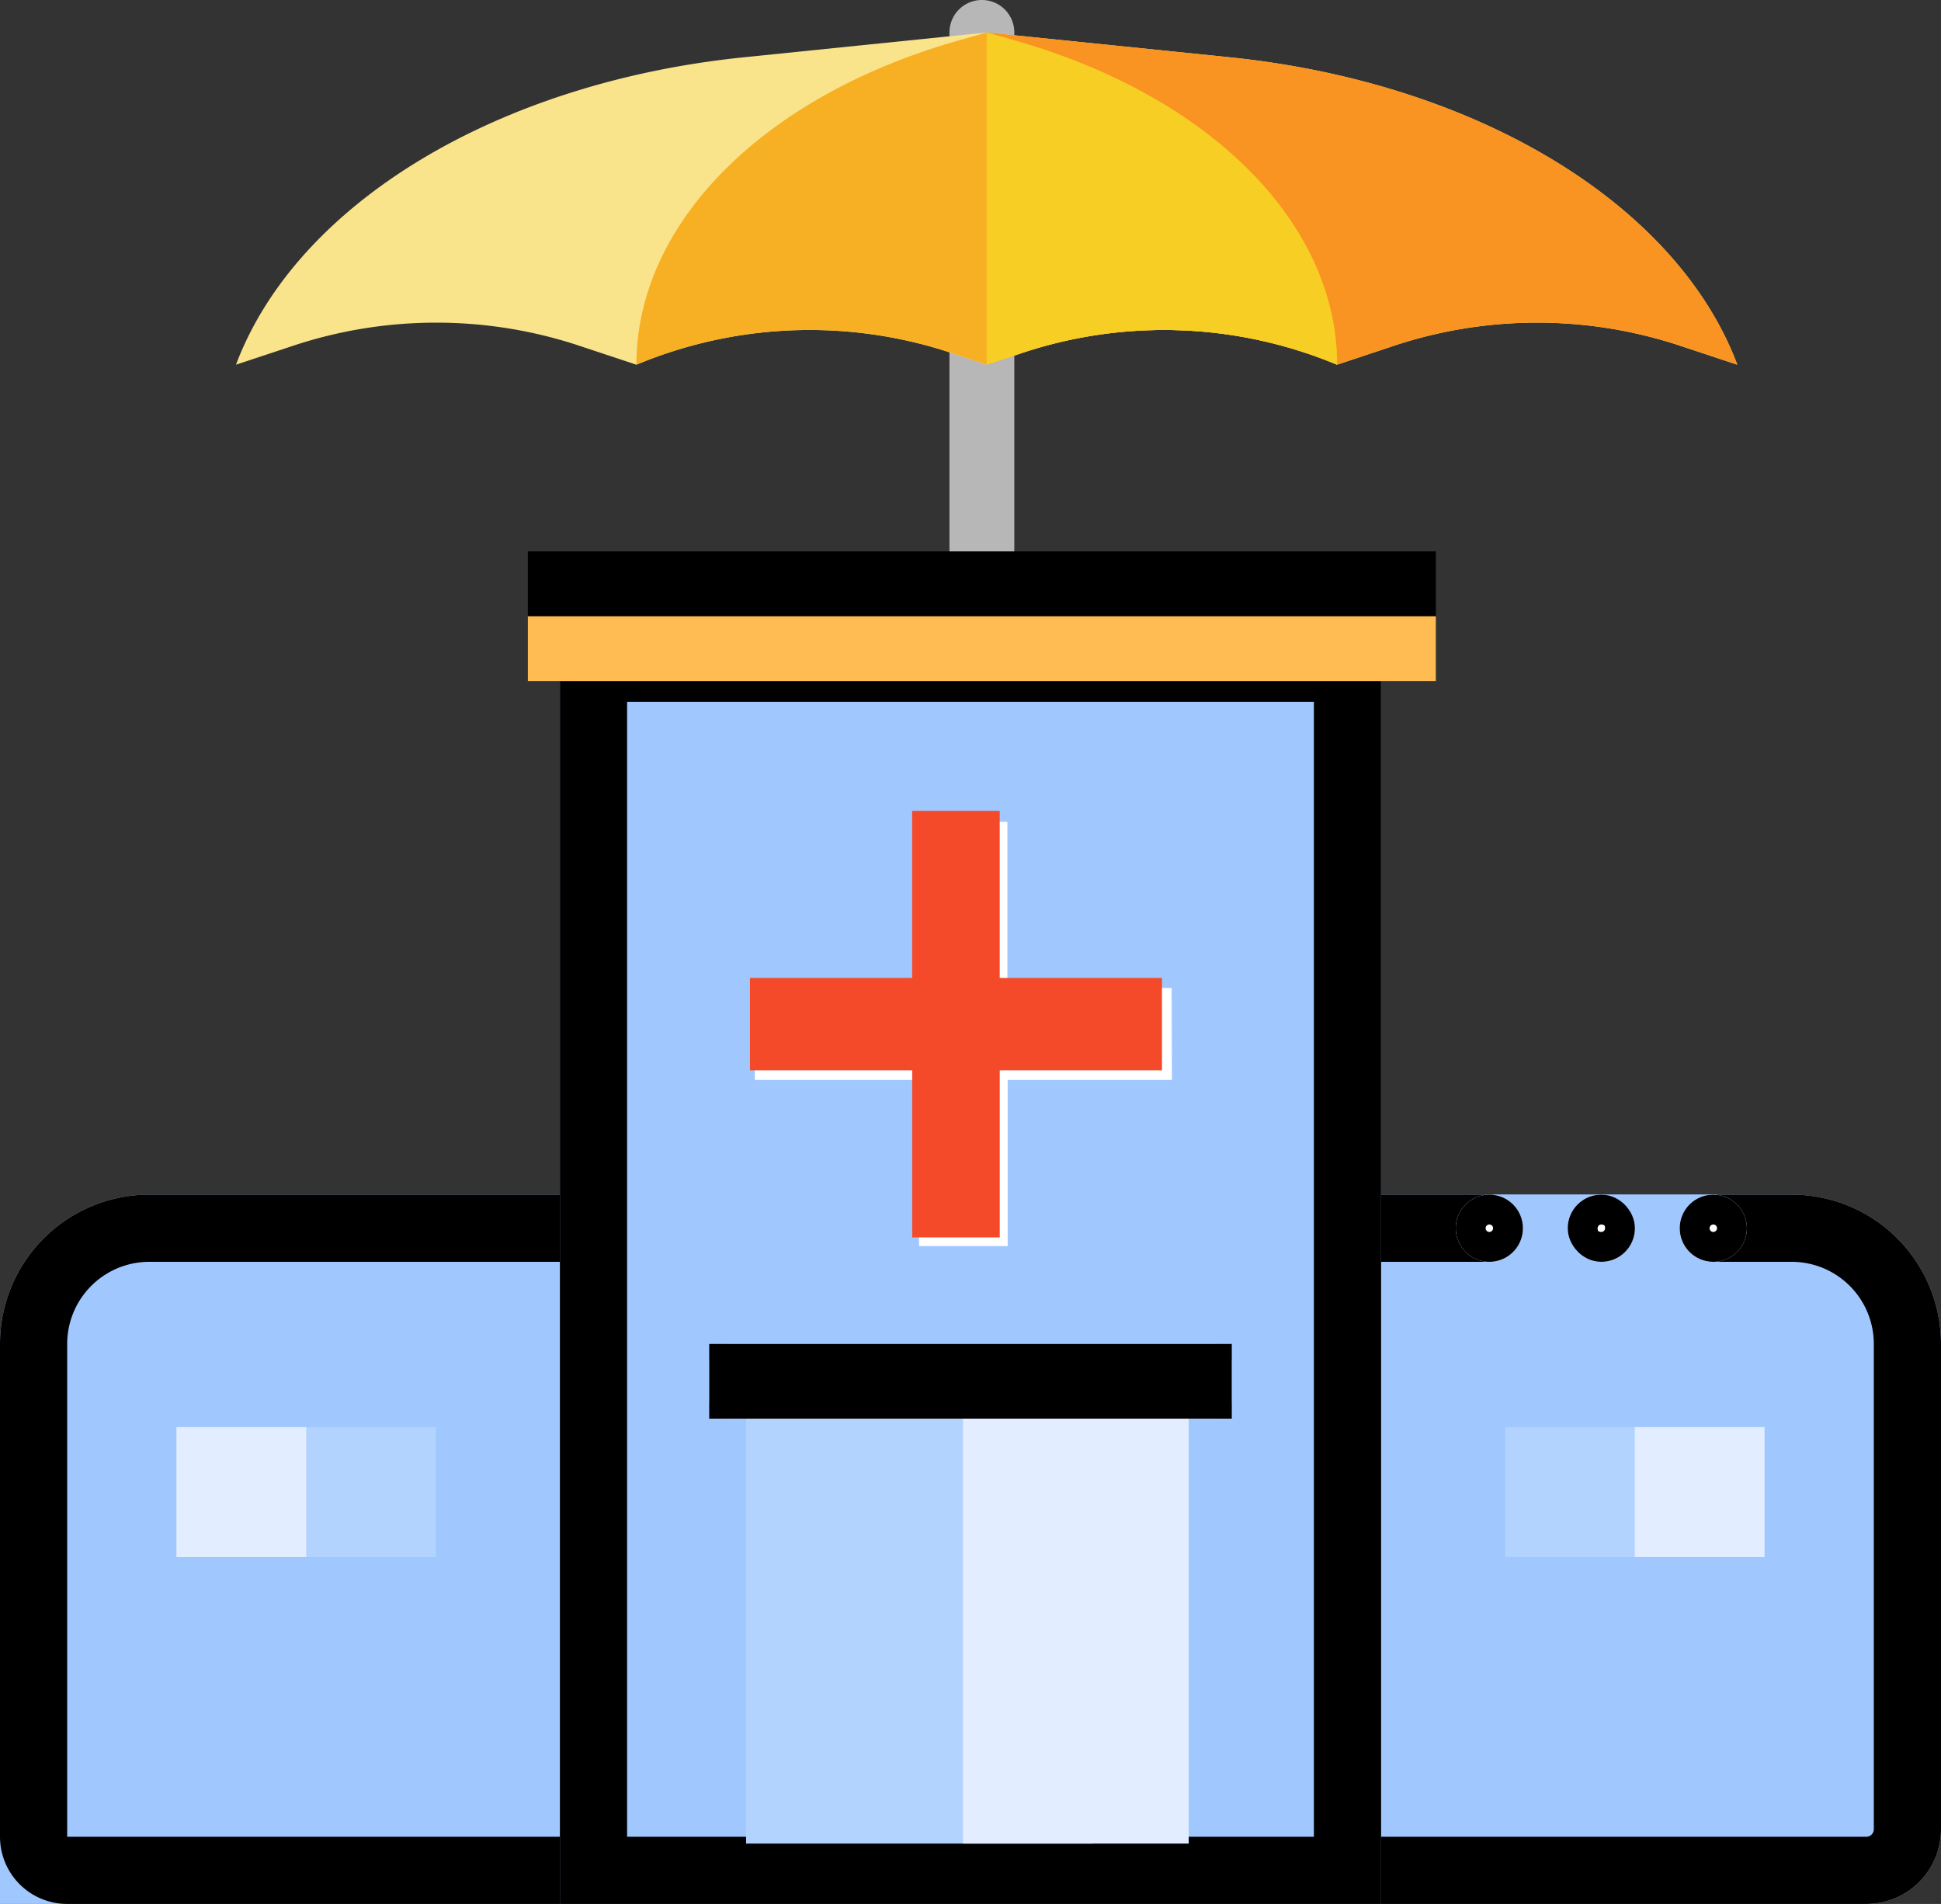 <svg xmlns="http://www.w3.org/2000/svg" width="52" height="51" viewBox="0 0 52 51"><rect x="0" y="0" width="52" height="51" fill="#333333" stroke="none"/><defs><style>.a{fill:#b7b7b7;}.b{fill:#77d5d8;}.c{fill:#afeaef;}.d{fill:#f9e48c;}.e{fill:#f99321;}.f{fill:#f7b023;}.g{fill:#f7ce23;}.h,.m{fill:#a0c8ff;}.h,.k{stroke:#000;}.h{stroke-width:1.8px;}.i{fill:#b3d3ff;}.j{fill:#e2eeff;}.k,.n{fill:#fff;}.l{fill:#ffbc53;}.m{stroke:#a0c8ff;}.o{fill:#f44a2a;}.p{stroke:none;}.q{fill:none;}</style></defs><g transform="translate(-412 -670)"><g transform="translate(389.109 654)"><path class="a" d="M248.869,16a.869.869,0,0,1,.869.869V32.507H248V16.869A.869.869,0,0,1,248.869,16Z" transform="translate(-199.673)"/><path class="b" d="M376,368h6.95v3.475H376Z" transform="translate(-313.772 -313.772)"/><path class="c" d="M408,368h3.475v3.475H408Z" transform="translate(-342.297 -313.772)"/><path class="d" d="M136,48.9c1.625-4.313,6.989-7.558,13.61-8.235l6.5-.664,6.5.664c6.621.676,11.985,3.922,13.61,8.235l-1.638-.543a12.184,12.184,0,0,0-7.451,0L165.5,48.9a12.04,12.04,0,0,0-8.347-.345l-1.039.345-1.039-.345a12.04,12.04,0,0,0-8.347.345l-1.638-.543a12.184,12.184,0,0,0-7.451,0Z" transform="translate(-106.787 -23.131)"/><path class="e" d="M256,40l6.5.664c6.621.676,11.985,3.922,13.61,8.235l-1.638-.543a12.184,12.184,0,0,0-7.451,0l-1.638.543a12.04,12.04,0,0,0-8.347-.345L256,48.9Z" transform="translate(-206.674 -23.131)"/><path class="f" d="M210.145,40.216,209.386,40l-.759.216C203.393,41.7,200,45.12,200,48.9a12.04,12.04,0,0,1,8.347-.345l1.039.345,1.039-.345a12.04,12.04,0,0,1,8.347.345c0-3.779-3.394-7.194-8.628-8.683Z" transform="translate(-160.06 -23.131)"/><path class="g" d="M256.759,40.216,256,40v8.9l1.039-.345a12.04,12.04,0,0,1,8.347.345c0-3.779-3.394-7.194-8.628-8.683Z" transform="translate(-206.674 -23.131)"/><g class="h" transform="translate(57.891 48)"><path class="p" d="M0,0H13a4,4,0,0,1,4,4V17a2,2,0,0,1-2,2H0a0,0,0,0,1,0,0V0A0,0,0,0,1,0,0Z"/><path class="q" d="M1.8.9H13A3.1,3.1,0,0,1,16.1,4V17A1.1,1.1,0,0,1,15,18.1H1.8a.9.9,0,0,1-.9-.9V1.8A.9.9,0,0,1,1.8.9Z"/></g><g class="h" transform="translate(22.891 48)"><path class="p" d="M4,0H17a0,0,0,0,1,0,0V19a0,0,0,0,1,0,0H0a0,0,0,0,1,0,0V4A4,4,0,0,1,4,0Z"/><path class="q" d="M4,.9H15.2a.9.9,0,0,1,.9.9V17.2a.9.9,0,0,1-.9.9H1.8a.9.9,0,0,1-.9-.9V4A3.1,3.1,0,0,1,4,.9Z"/></g><g class="h" transform="translate(37.891 33)"><rect class="p" width="22" height="34"/><rect class="q" x="0.9" y="0.9" width="20.2" height="32.2"/></g><path class="i" d="M72,368h6.95v3.475H72Z" transform="translate(-8.787 -313.772)"/><path class="i" d="M72,368h9.284v12.205H72Z" transform="translate(-29.121 -314.822)"/><path class="i" d="M78.95,368H72v3.475h6.95Z" transform="translate(-44.382 -313.772)"/><path class="j" d="M104,368h3.475v3.475H104Z" transform="translate(-37.312 -313.772)"/><path class="j" d="M104,368h6.049v12.205H104Z" transform="translate(-55.312 -314.822)"/><path class="j" d="M107.475,368H104v3.475h3.475Z" transform="translate(-76.381 -313.772)"/><g class="k" transform="translate(41.891 52)"><rect class="p" width="14" height="2" rx="0.5"/><rect class="q" x="0.5" y="0.5" width="13" height="1"/></g><path d="M161.376,155.475H144V152h24.327v3.475h-5.213" transform="translate(-106.968 -121.23)"/><path class="l" d="M161.376,169.738H144V168h24.327v1.738h-5.213" transform="translate(-106.968 -135.493)"/><g class="m" transform="translate(62.891 48)"><rect class="p" width="6" height="1.8"/><rect class="q" x="0.5" y="0.5" width="5" height="0.8"/></g><g class="k" transform="translate(64.891 48)"><rect class="p" width="1.8" height="1.8" rx="0.9"/><rect class="q" x="0.5" y="0.5" width="0.8" height="0.8" rx="0.4"/></g><g class="k" transform="translate(67.891 48)"><circle class="p" cx="0.9" cy="0.9" r="0.9"/><circle class="q" cx="0.9" cy="0.9" r="0.4"/></g><g class="k" transform="translate(61.891 48)"><circle class="p" cx="0.9" cy="0.9" r="0.9"/><circle class="q" cx="0.9" cy="0.9" r="0.4"/></g></g><path class="n" d="M219.165,220.452h-4.4V216H212.4v4.452H208v2.462h4.4v4.452h2.373v-4.452h4.4Z" transform="translate(224.223 476.013)"/><path class="o" d="M219.037,220.475h-4.346V216h-2.346v4.475H208v2.475h4.346v4.475h2.346V222.95h4.346Z" transform="translate(224.092 475.72)"/></g></svg>
